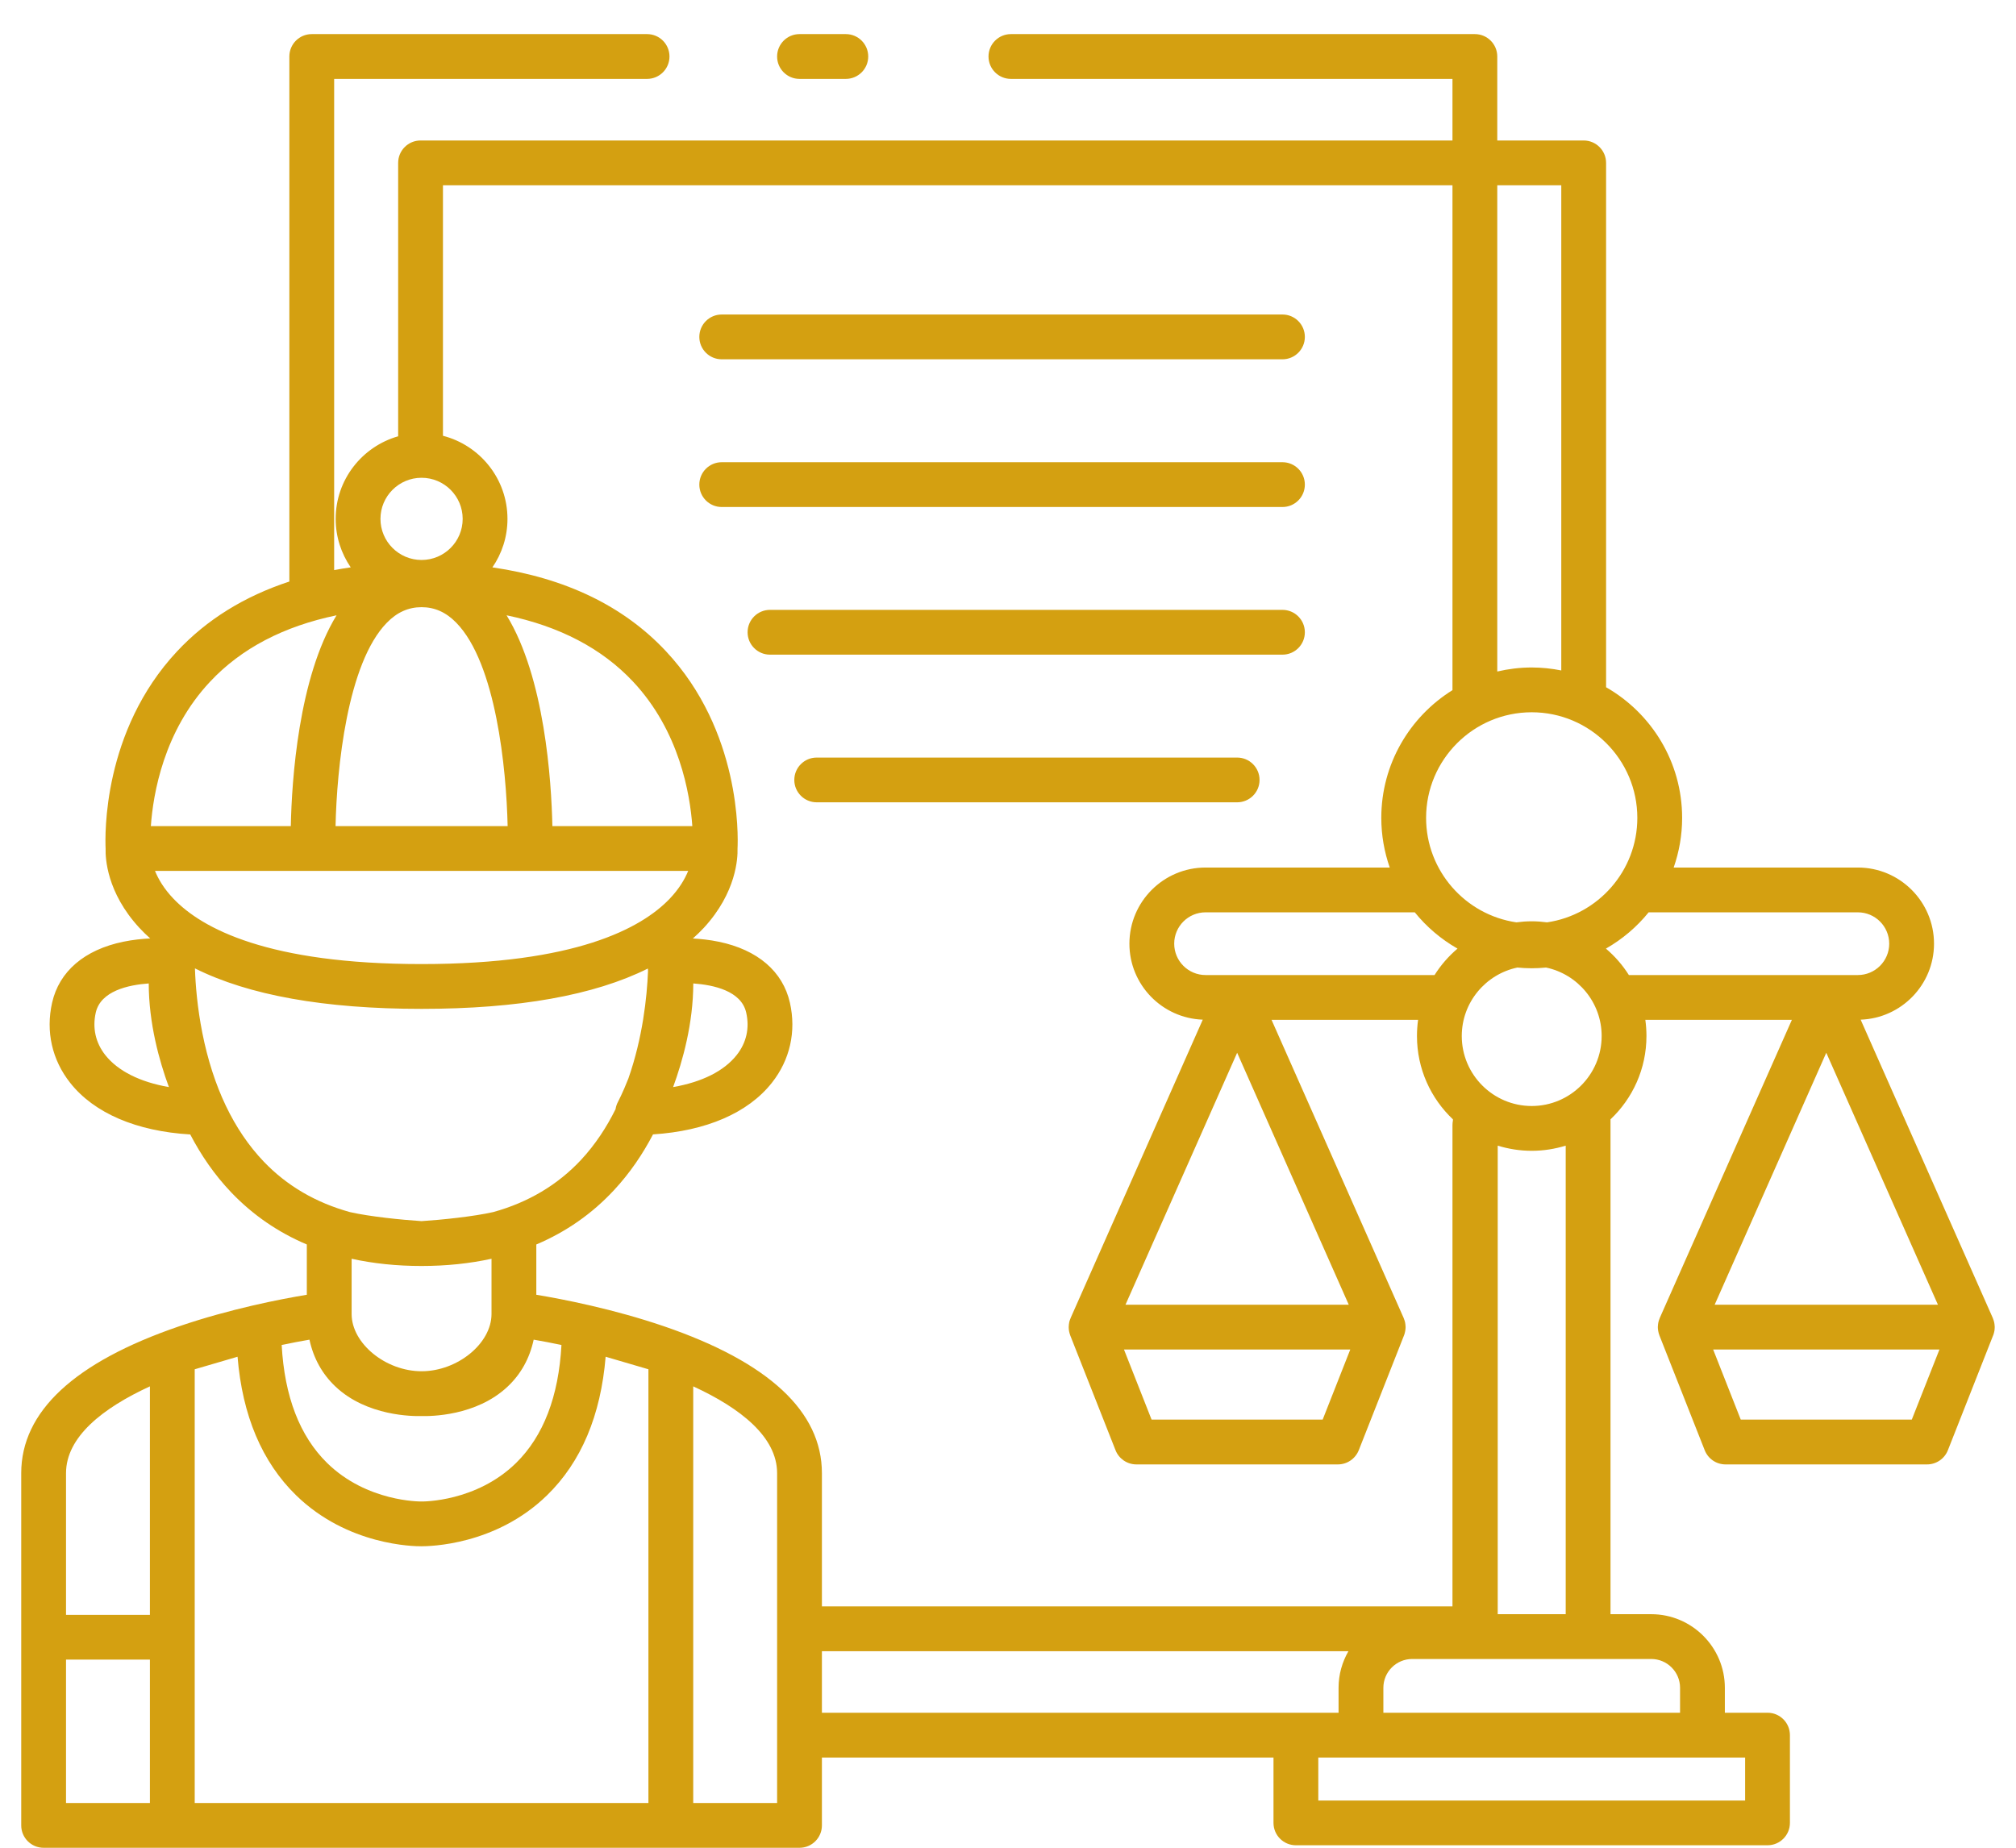<?xml version="1.0" encoding="UTF-8"?> <svg xmlns="http://www.w3.org/2000/svg" width="36" height="33" viewBox="0 0 36 33" fill="none"><path d="M14.277 0.609C14.056 0.609 13.877 0.788 13.877 1.009C13.877 1.23 14.056 1.409 14.277 1.409H15.104C15.325 1.409 15.504 1.23 15.504 1.009C15.504 0.788 15.325 0.609 15.104 0.609H14.277Z" fill="#D4A011"></path><path d="M35.619 23.687C35.618 23.666 35.616 23.645 35.612 23.625C35.611 23.621 35.611 23.618 35.61 23.615C35.605 23.592 35.597 23.569 35.588 23.547C35.587 23.545 35.587 23.543 35.586 23.54L33.226 18.211C33.953 18.185 34.536 17.587 34.536 16.854C34.536 16.104 33.926 15.494 33.176 15.494H29.887C29.984 15.216 30.038 14.918 30.038 14.607C30.038 13.609 29.49 12.737 28.68 12.274V2.909C28.68 2.688 28.5 2.509 28.28 2.509H26.737V1.009C26.737 0.788 26.558 0.609 26.337 0.609H18.052C17.831 0.609 17.652 0.788 17.652 1.009C17.652 1.23 17.831 1.409 18.052 1.409H25.937V2.509H7.51C7.289 2.509 7.11 2.688 7.11 2.909V7.792C6.467 7.975 5.994 8.566 5.994 9.267C5.994 9.588 6.094 9.886 6.263 10.133C6.163 10.147 6.064 10.164 5.967 10.182V1.409H11.555C11.776 1.409 11.955 1.23 11.955 1.009C11.955 0.788 11.776 0.609 11.555 0.609H5.567C5.346 0.609 5.167 0.788 5.167 1.009V10.386C4.364 10.65 3.693 11.065 3.163 11.632C1.829 13.058 1.875 14.923 1.886 15.158C1.881 15.32 1.904 15.937 2.487 16.569C2.548 16.635 2.613 16.699 2.682 16.76C2.539 16.767 2.373 16.784 2.202 16.819C1.508 16.962 1.056 17.349 0.93 17.91C0.815 18.422 0.929 18.929 1.253 19.339C1.681 19.881 2.437 20.204 3.397 20.261C3.588 20.627 3.828 20.981 4.132 21.299C4.516 21.7 4.966 22.009 5.479 22.226V23.124C5.003 23.203 4.107 23.377 3.2 23.687C1.328 24.328 0.379 25.21 0.379 26.311V29.241V32.601C0.379 32.822 0.558 33.001 0.779 33.001H3.077H11.979H14.277C14.498 33.001 14.677 32.822 14.677 32.601V31.389H22.741V32.556C22.741 32.777 22.92 32.956 23.141 32.956H31.563C31.784 32.956 31.963 32.777 31.963 32.556V30.989C31.963 30.768 31.784 30.589 31.563 30.589H30.801V30.143C30.801 29.419 30.211 28.829 29.486 28.829H28.759V19.991C29.154 19.618 29.401 19.089 29.401 18.503C29.401 18.405 29.394 18.308 29.381 18.214H31.998L29.638 23.54C29.637 23.543 29.637 23.545 29.636 23.547C29.627 23.569 29.619 23.592 29.614 23.615C29.613 23.618 29.613 23.621 29.612 23.625C29.608 23.645 29.606 23.666 29.605 23.687C29.605 23.691 29.604 23.695 29.604 23.7C29.604 23.722 29.606 23.744 29.61 23.766C29.61 23.771 29.612 23.776 29.613 23.781C29.617 23.802 29.622 23.822 29.63 23.842C29.63 23.844 29.631 23.846 29.631 23.848C29.632 23.848 29.632 23.849 29.632 23.849L30.441 25.9C30.501 26.053 30.648 26.154 30.813 26.154H34.412C34.576 26.154 34.724 26.053 34.784 25.9L35.592 23.849C35.593 23.849 35.593 23.848 35.593 23.848C35.594 23.846 35.594 23.844 35.595 23.842C35.602 23.822 35.608 23.802 35.612 23.781C35.613 23.776 35.614 23.771 35.615 23.766C35.618 23.744 35.62 23.722 35.62 23.7C35.62 23.695 35.62 23.691 35.619 23.687ZM29.238 14.607C29.238 15.554 28.536 16.34 27.626 16.473C27.536 16.461 27.445 16.454 27.352 16.454C27.259 16.454 27.168 16.461 27.078 16.473C26.168 16.34 25.466 15.554 25.466 14.607C25.466 13.567 26.312 12.721 27.352 12.721C28.392 12.721 29.238 13.567 29.238 14.607ZM28.601 18.503C28.601 19.192 28.041 19.753 27.352 19.753C26.663 19.753 26.103 19.192 26.103 18.503C26.103 17.902 26.53 17.399 27.096 17.28C27.18 17.288 27.266 17.293 27.352 17.293C27.438 17.293 27.523 17.288 27.608 17.28C28.174 17.399 28.601 17.902 28.601 18.503ZM20.098 23.302L22.092 18.802L24.085 23.302H20.098ZM24.112 24.102L23.619 25.354H20.564L20.071 24.102H24.112ZM21.528 17.414C21.219 17.414 20.968 17.163 20.968 16.854C20.968 16.545 21.219 16.294 21.528 16.294H25.264C25.475 16.555 25.734 16.775 26.027 16.942C25.868 17.077 25.729 17.236 25.617 17.414H21.528ZM27.88 3.309V11.974C27.709 11.94 27.532 11.921 27.352 11.921C27.14 11.921 26.935 11.947 26.737 11.993V3.309H27.88ZM7.528 8.533C7.933 8.533 8.262 8.862 8.262 9.267C8.262 9.672 7.933 10.001 7.528 10.001C7.123 10.001 6.794 9.672 6.794 9.267C6.794 8.862 7.123 8.533 7.528 8.533ZM12.38 17.564C12.741 17.59 13.238 17.696 13.325 18.085C13.388 18.361 13.329 18.623 13.155 18.843C12.929 19.129 12.536 19.325 12.02 19.415C12.191 18.948 12.379 18.277 12.38 17.564ZM11.957 16.053C11.448 16.584 10.267 17.218 7.528 17.218C4.79 17.218 3.608 16.584 3.1 16.053C2.927 15.873 2.826 15.698 2.768 15.554H5.591H9.465H12.289C12.23 15.699 12.129 15.873 11.957 16.053ZM7.528 10.844C7.763 10.844 7.966 10.935 8.148 11.122C8.856 11.846 9.042 13.729 9.065 14.754H5.992C6.014 13.729 6.2 11.846 6.908 11.122C7.09 10.935 7.293 10.844 7.528 10.844ZM9.864 14.754C9.846 13.938 9.727 12.102 9.046 10.989C9.99 11.185 10.747 11.58 11.303 12.172C12.133 13.055 12.322 14.18 12.363 14.754L9.864 14.754ZM3.754 12.172C4.309 11.58 5.066 11.185 6.01 10.989C5.329 12.102 5.21 13.938 5.193 14.754H2.694C2.734 14.18 2.923 13.055 3.754 12.172ZM1.88 18.843C1.707 18.623 1.648 18.361 1.71 18.085C1.798 17.696 2.295 17.59 2.656 17.564C2.657 18.277 2.844 18.948 3.016 19.415C2.5 19.325 2.107 19.129 1.88 18.843ZM3.613 18.447C3.524 17.997 3.491 17.591 3.481 17.295C4.44 17.775 5.794 18.018 7.528 18.018C9.258 18.018 10.61 17.776 11.569 17.298C11.57 17.312 11.571 17.326 11.572 17.34C11.553 17.812 11.476 18.535 11.221 19.262C11.12 19.519 11.036 19.678 11.034 19.682C11.012 19.722 10.999 19.765 10.992 19.809C10.833 20.131 10.631 20.44 10.376 20.715C9.958 21.162 9.434 21.474 8.809 21.647C8.458 21.727 7.886 21.786 7.528 21.809C7.171 21.786 6.602 21.728 6.25 21.648C5.639 21.479 5.123 21.178 4.71 20.746C4.174 20.185 3.805 19.412 3.613 18.447ZM5.991 24.764C6.552 25.294 7.377 25.295 7.528 25.29C7.679 25.295 8.504 25.294 9.065 24.764C9.303 24.54 9.458 24.259 9.53 23.926C9.682 23.952 9.849 23.984 10.026 24.021C9.976 24.94 9.704 25.648 9.216 26.128C8.504 26.826 7.548 26.816 7.538 26.816C7.533 26.816 7.525 26.816 7.519 26.816C7.508 26.816 6.552 26.826 5.841 26.128C5.352 25.648 5.08 24.94 5.03 24.021C5.207 23.984 5.375 23.952 5.526 23.926C5.598 24.259 5.754 24.54 5.991 24.764ZM7.528 22.61C7.972 22.61 8.388 22.566 8.777 22.481V23.468C8.777 23.993 8.17 24.49 7.528 24.49C6.886 24.49 6.279 23.993 6.279 23.468V22.481C6.668 22.567 7.084 22.61 7.528 22.61ZM2.677 24.76V28.841H1.179V26.311C1.179 25.663 1.834 25.148 2.677 24.76ZM1.179 29.64H2.677V32.201H1.179V29.64ZM3.477 32.201V29.241V24.455L4.242 24.231C4.328 25.281 4.679 26.112 5.288 26.706C6.209 27.604 7.395 27.617 7.528 27.616C7.661 27.615 8.847 27.604 9.768 26.706C10.378 26.112 10.728 25.281 10.815 24.231L11.579 24.455V32.201H3.477ZM13.877 32.201H12.379V24.76C13.222 25.148 13.877 25.663 13.877 26.311V32.201ZM11.857 23.687C10.949 23.377 10.053 23.203 9.577 23.124V22.226C10.108 22.001 10.572 21.678 10.964 21.256C11.25 20.949 11.478 20.61 11.661 20.26C12.61 20.199 13.358 19.877 13.783 19.339C14.107 18.929 14.221 18.422 14.106 17.91C13.98 17.349 13.528 16.962 12.834 16.819C12.671 16.785 12.512 16.769 12.373 16.761C12.443 16.699 12.508 16.635 12.57 16.569C13.152 15.937 13.175 15.32 13.17 15.158C13.182 14.923 13.228 13.058 11.893 11.632C11.138 10.824 10.098 10.323 8.793 10.133C8.963 9.886 9.062 9.588 9.062 9.267C9.062 8.553 8.571 7.953 7.91 7.783V3.309H25.937V12.326C25.175 12.8 24.666 13.645 24.666 14.607C24.666 14.918 24.72 15.216 24.817 15.494H21.528C20.778 15.494 20.168 16.104 20.168 16.854C20.168 17.587 20.751 18.185 21.478 18.211L19.118 23.54C19.117 23.543 19.117 23.545 19.116 23.547C19.106 23.569 19.099 23.592 19.093 23.615C19.093 23.618 19.093 23.621 19.092 23.625C19.088 23.645 19.085 23.666 19.085 23.687C19.084 23.691 19.084 23.695 19.084 23.7C19.084 23.722 19.086 23.744 19.089 23.766C19.09 23.771 19.091 23.776 19.092 23.781C19.096 23.802 19.102 23.822 19.109 23.842C19.11 23.844 19.11 23.846 19.111 23.848C19.111 23.848 19.111 23.849 19.111 23.849L19.92 25.9C19.98 26.053 20.128 26.154 20.292 26.154H23.891C24.056 26.154 24.203 26.053 24.264 25.9L25.072 23.849C25.072 23.849 25.072 23.848 25.073 23.848C25.073 23.846 25.074 23.843 25.075 23.841C25.082 23.822 25.087 23.802 25.091 23.781C25.092 23.776 25.093 23.771 25.094 23.766C25.098 23.744 25.1 23.722 25.1 23.7C25.1 23.695 25.099 23.691 25.099 23.686C25.098 23.666 25.096 23.645 25.092 23.625C25.091 23.622 25.091 23.618 25.09 23.614C25.085 23.592 25.077 23.569 25.068 23.547C25.067 23.545 25.067 23.543 25.066 23.54L22.706 18.214H25.323C25.31 18.308 25.303 18.405 25.303 18.503C25.303 19.089 25.55 19.618 25.945 19.991V20.012C25.94 20.039 25.937 20.066 25.937 20.094V28.69H14.677V26.311C14.677 25.21 13.728 24.328 11.857 23.687ZM14.677 29.49H24.079C23.968 29.683 23.903 29.905 23.903 30.143V30.589H23.141H14.677V29.49ZM31.163 32.157H23.541V31.389H24.303H31.163V32.157ZM30.001 30.143V30.589H24.703V30.143C24.703 29.86 24.934 29.629 25.218 29.629H26.345H28.359H29.486C29.77 29.629 30.001 29.86 30.001 30.143ZM27.959 28.829H26.745V20.461C26.937 20.52 27.141 20.553 27.352 20.553C27.563 20.553 27.767 20.52 27.959 20.461V28.829ZM28.677 16.942C28.97 16.775 29.229 16.555 29.44 16.294H33.176C33.485 16.294 33.736 16.545 33.736 16.854C33.736 17.163 33.485 17.414 33.176 17.414H29.087C28.975 17.236 28.836 17.077 28.677 16.942ZM34.606 23.302H30.619L32.612 18.802L34.606 23.302ZM34.139 25.354H31.085L30.592 24.102H34.633L34.139 25.354Z" fill="#D4A011"></path><path d="M12.888 6.417H22.901C23.122 6.417 23.301 6.238 23.301 6.017C23.301 5.796 23.122 5.617 22.901 5.617H12.888C12.667 5.617 12.488 5.796 12.488 6.017C12.488 6.238 12.667 6.417 12.888 6.417Z" fill="#D4A011"></path><path d="M23.301 8.655C23.301 8.434 23.122 8.255 22.901 8.255H12.888C12.667 8.255 12.488 8.434 12.488 8.655C12.488 8.876 12.667 9.055 12.888 9.055H22.901C23.122 9.055 23.301 8.876 23.301 8.655Z" fill="#D4A011"></path><path d="M23.301 11.292C23.301 11.071 23.122 10.892 22.901 10.892H13.75C13.529 10.892 13.35 11.071 13.35 11.292C13.35 11.513 13.529 11.692 13.75 11.692H22.901C23.122 11.692 23.301 11.513 23.301 11.292Z" fill="#D4A011"></path><path d="M22.492 13.93C22.492 13.709 22.313 13.53 22.092 13.53H14.584C14.363 13.53 14.184 13.709 14.184 13.93C14.184 14.15 14.363 14.329 14.584 14.329H22.092C22.313 14.329 22.492 14.15 22.492 13.93Z" fill="#D4A011"></path></svg> 